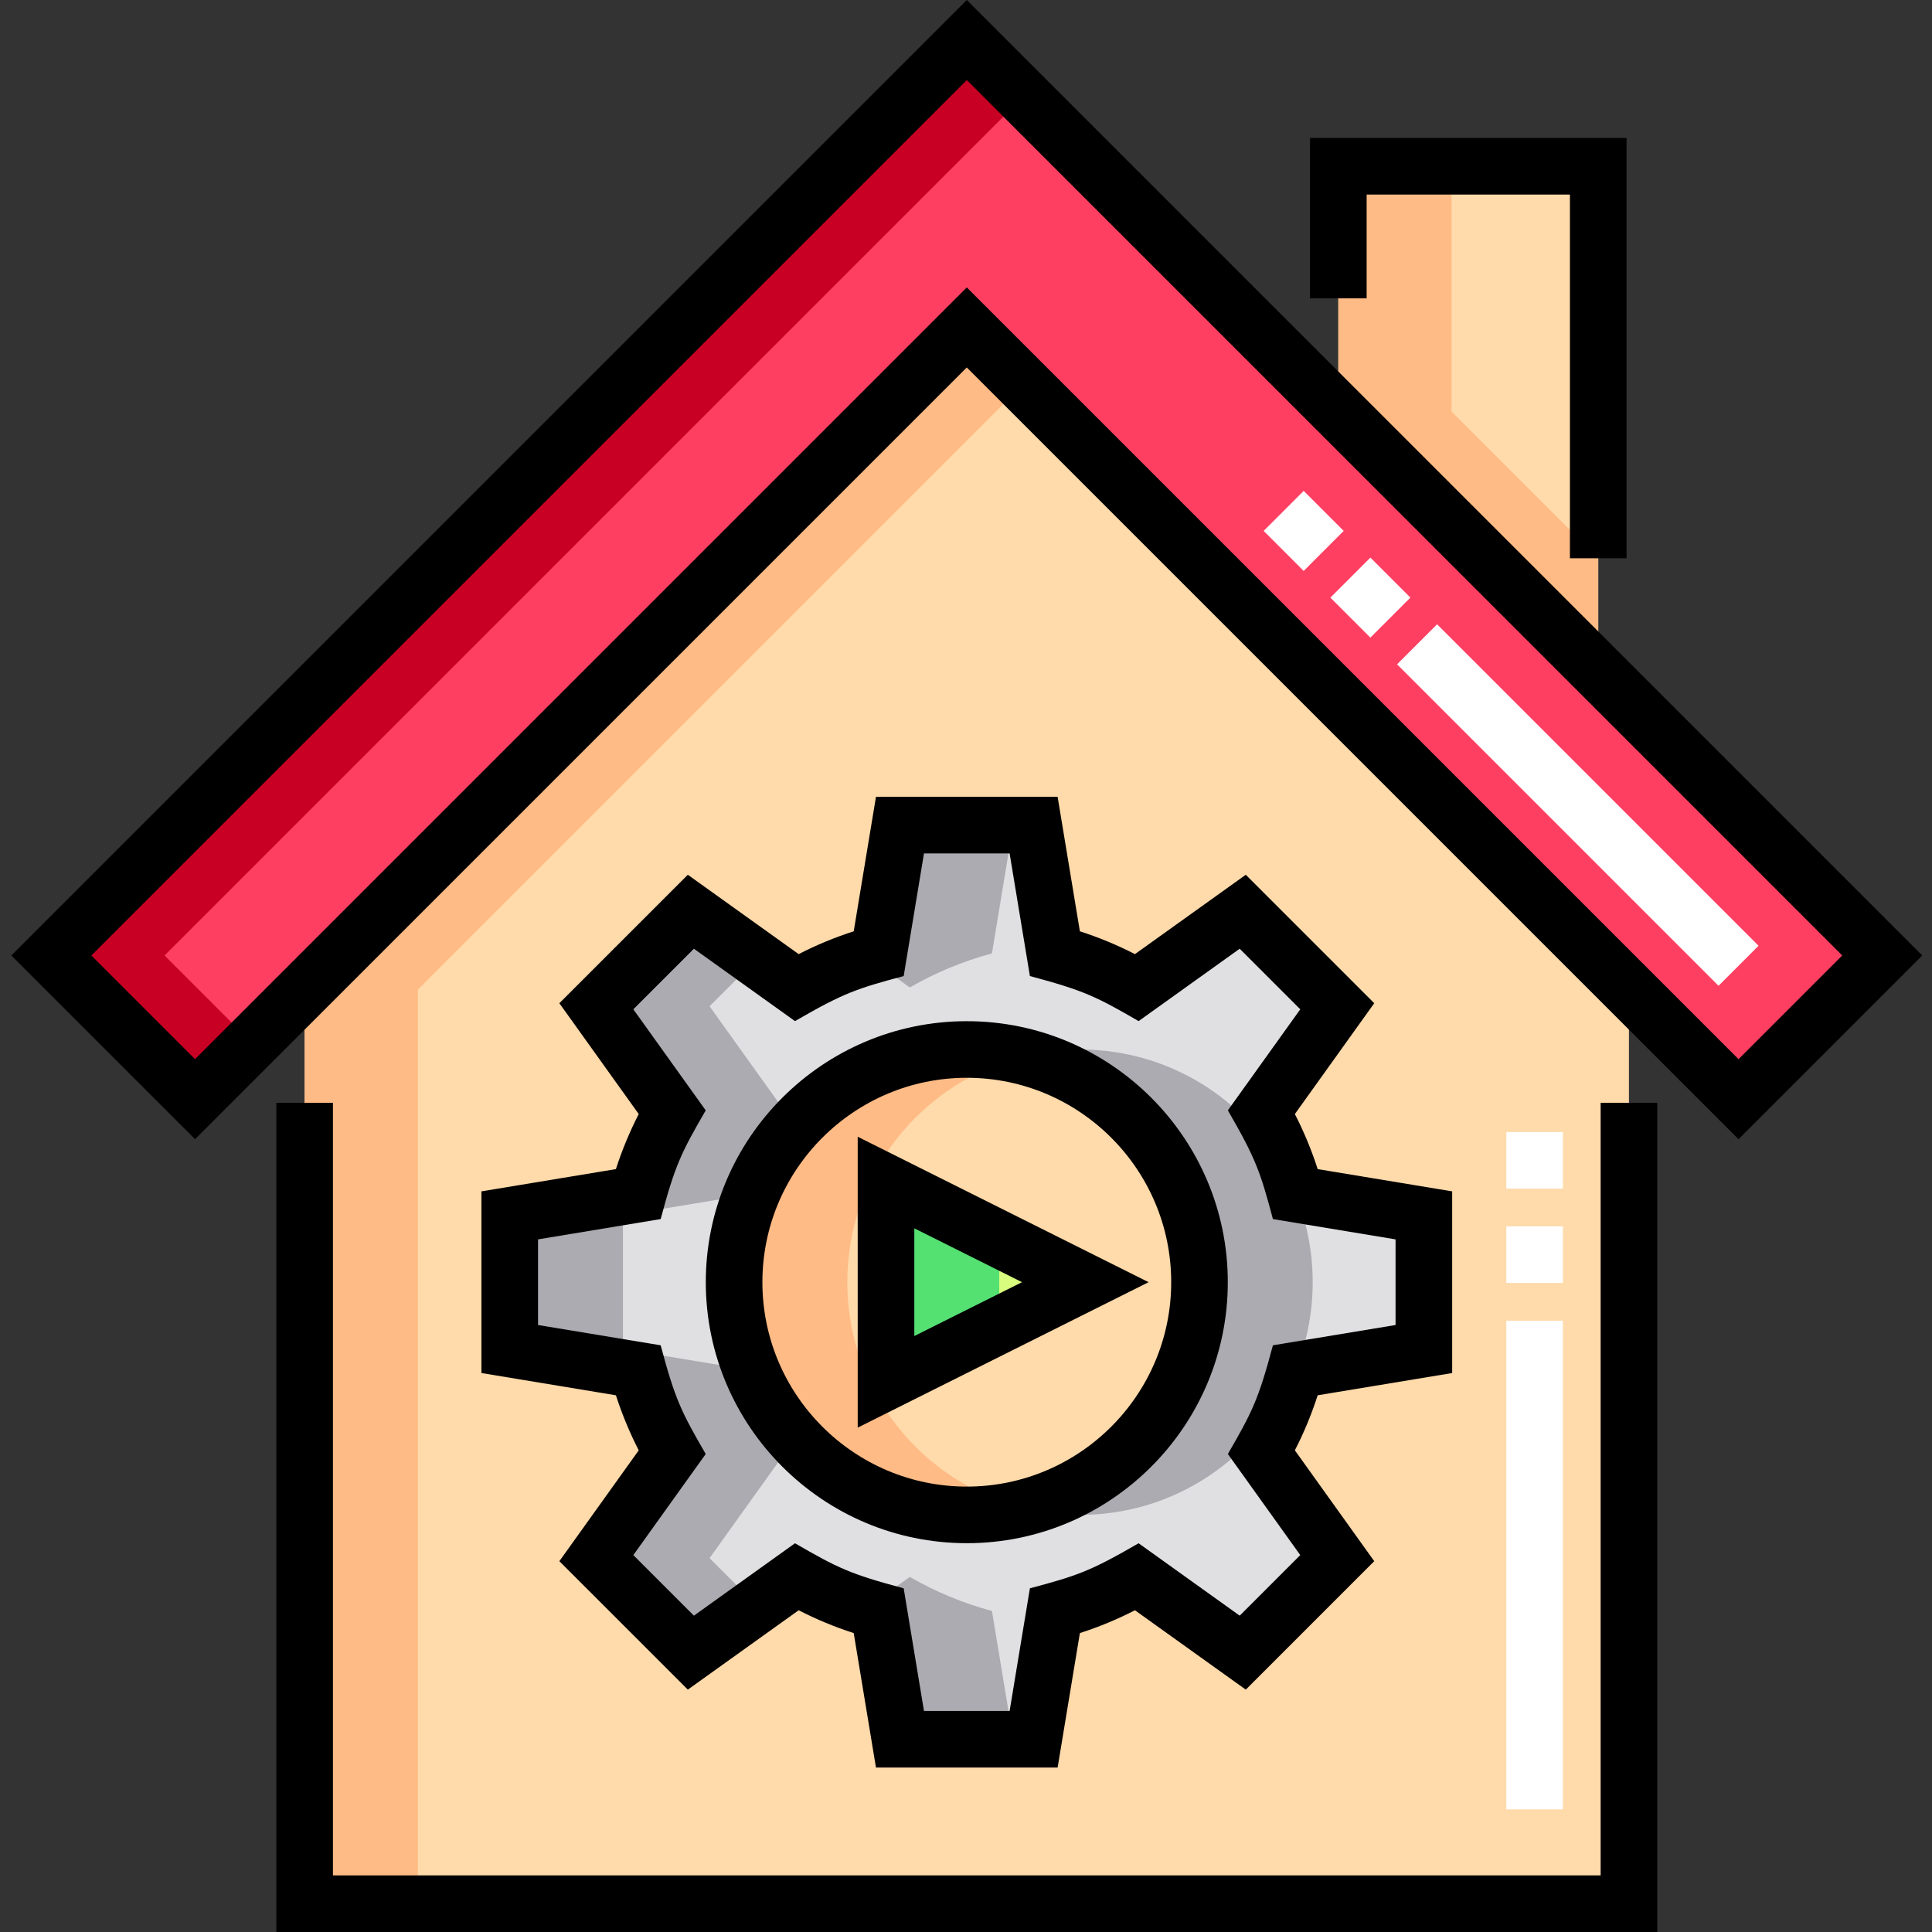 <?xml version="1.0" encoding="UTF-8"?> <svg xmlns="http://www.w3.org/2000/svg" height="512pt" viewBox="-3 0 512 512" width="512pt"><rect x="-3" y="0" width="512" height="512" fill="#333333" stroke="none"/><path d="m253.211 86.773 204.52 204.523 38.086-38.086-242.605-242.605-242.605 242.605 38.086 38.086zm0 0" fill="#ff3f62"></path><path d="m420.547 177.945v-133.887h-68.875v65.008zm0 0" fill="#ffdaaa"></path><path d="m253.211 86.773s-111.203 111.203-175.477 175.48v242.246h350.953v-242.246zm0 0" fill="#ffdaaa"></path><path d="m314.879 339.793c0 34.059-27.609 61.668-61.668 61.668-34.059 0-61.668-27.609-61.668-61.668 0-34.059 27.609-61.668 61.668-61.668 34.059 0 61.668 27.609 61.668 61.668zm0 0" fill="#ffdaaa"></path><path d="m374.336 357.504v-35.422l-34-5.625c-2.059-7.711-5.117-15.016-9.023-21.766l20.07-28.023-25.047-25.047-28.023 20.07c-6.75-3.906-14.055-6.965-21.766-9.023l-5.625-34h-35.422l-5.625 34c-7.711 2.059-15.016 5.117-21.766 9.023l-28.023-20.07-25.047 25.047 20.07 28.023c-3.906 6.75-6.965 14.055-9.023 21.766l-34 5.625v35.422l34 5.625c2.059 7.711 5.117 15.016 9.023 21.766l-20.07 28.023 25.047 25.047 28.023-20.07c6.75 3.906 14.055 6.965 21.766 9.023l5.625 34h35.422l5.625-34c7.711-2.059 15.016-5.117 21.766-9.023l28.023 20.07 25.047-25.047-20.07-28.023c3.906-6.75 6.965-14.055 9.023-21.766zm-121.125 43.957c-34.059 0-61.668-27.609-61.668-61.668 0-34.059 27.609-61.668 61.668-61.668 34.059 0 61.668 27.609 61.668 61.668 0 34.059-27.609 61.668-61.668 61.668zm0 0" fill="#e0e0e2"></path><path d="m231.805 366.203v-52.816l52.816 26.406zm0 0" fill="#d7fc7e"></path><path d="m40.609 253.211 227.602-227.605-15-15-242.605 242.605 38.086 38.086 15-15zm0 0" fill="#c70024"></path><path d="m381.672 109.066v-65.008h-30v65.008l68.875 68.879v-30zm0 0" fill="#ffbb85"></path><path d="m268.211 101.777-15-15.004s-111.203 111.203-175.477 175.48v242.246h30v-242.246c49.863-49.867 127.961-127.961 160.477-160.477zm0 0" fill="#ffbb85"></path><path d="m221.543 339.793c0-28.883 19.859-53.121 46.668-59.82-4.801-1.203-9.824-1.848-15-1.848-34.059 0-61.668 27.609-61.668 61.668 0 34.059 27.609 61.672 61.668 61.672 5.176 0 10.199-.648 15-1.848-26.809-6.703-46.668-30.941-46.668-59.824zm0 0" fill="#ffbb85"></path><g fill="#acabb1"><path d="m344.879 339.793c0-34.059-27.609-61.668-61.668-61.668-5.176 0-10.195.645-15 1.848 26.809 6.699 46.668 30.938 46.668 59.82 0 28.883-19.859 53.121-46.668 59.82 4.805 1.203 9.824 1.848 15 1.848 34.059 0 61.668-27.609 61.668-61.668zm0 0"></path><path d="m238.109 261.691c6.75-3.906 14.055-6.965 21.766-9.023l5.625-34h-30l-5.625 34c-1.047.277-2.082.582-3.113.895zm0 0"></path><path d="m238.109 417.895-11.348 8.129c1.031.312 2.066.617 3.113.895l5.625 34h30l-5.625-34c-7.707-2.059-15.012-5.117-21.766-9.023zm0 0"></path><path d="m185.039 412.918 20.07-28.023c-3.906-6.75-6.965-14.055-9.023-21.766l-34-5.625v-35.422l34-5.625c2.059-7.711 5.117-15.016 9.023-21.766l-20.07-28.023 12.527-12.527-17.48-12.52-25.047 25.043 20.07 28.027c-3.906 6.75-6.965 14.055-9.023 21.766l-34 5.625v35.422l34 5.625c2.059 7.711 5.117 15.016 9.023 21.766l-20.07 28.023 25.047 25.047 17.48-12.52zm0 0"></path></g><path d="m261.805 328.387-30-15v52.816l30-15.004zm0 0" fill="#55e072"></path><path d="m253.211 0-253.211 253.211 48.691 48.691 204.52-204.52 204.52 204.52 48.691-48.691zm0 76.168-204.52 204.52-27.477-27.477 231.996-231.996 232 231.996-27.48 27.477zm0 0"></path><path d="m359.172 51.559h53.875v96.387h15.004v-111.387h-83.879v42.508h15zm0 0"></path><path d="m421.188 497h-335.953v-204.746h-15v219.746h365.953v-219.746h-15zm0 0"></path><path d="m124.586 315.723v48.145l35.637 5.895c1.617 5.016 3.641 9.895 6.047 14.59l-21.031 29.375 34.043 34.039 29.371-21.031c4.695 2.41 9.574 4.434 14.59 6.047l5.898 35.637h48.141l5.898-35.637c5.016-1.613 9.898-3.637 14.59-6.047l29.375 21.031 34.043-34.039-21.035-29.375c2.41-4.695 4.434-9.574 6.047-14.59l35.641-5.895v-48.145l-35.641-5.898c-1.613-5.016-3.637-9.895-6.047-14.59l21.035-29.375-34.043-34.039-29.375 21.031c-4.695-2.41-9.574-4.43-14.59-6.047l-5.898-35.637h-48.141l-5.898 35.637c-5.016 1.617-9.898 3.637-14.59 6.047l-29.375-21.031-34.043 34.039 21.035 29.375c-2.41 4.695-4.434 9.578-6.051 14.59zm40.254-48.25 16.051-16.051 26.789 19.184c12.918-7.477 16.41-8.629 28.805-11.941l5.379-32.496h22.695l5.375 32.496c14.406 3.848 17.676 5.496 28.809 11.941l26.789-19.184 16.051 16.051-19.184 26.789c7.465 12.906 8.609 16.348 11.938 28.805l32.5 5.379v22.695l-32.5 5.375c-3.84 14.379-5.469 17.621-11.938 28.809l19.184 26.789-16.051 16.051-26.789-19.184c-12.812 7.414-16.23 8.582-28.809 11.941l-5.375 32.496h-22.695l-5.379-32.496c-14.16-3.785-17.418-5.352-28.805-11.941l-26.789 19.184-16.051-16.051 19.184-26.789c-6.43-11.109-8.078-14.348-11.941-28.809l-32.496-5.375v-22.695l32.496-5.379c3.844-14.375 5.469-17.621 11.941-28.805zm0 0"></path><path d="m253.211 408.961c38.141 0 69.168-31.027 69.168-69.168s-31.027-69.168-69.168-69.168c-38.141 0-69.168 31.027-69.168 69.168s31.027 69.168 69.168 69.168zm0-123.336c29.871 0 54.168 24.301 54.168 54.168 0 29.871-24.297 54.168-54.168 54.168-29.867 0-54.168-24.297-54.168-54.168 0-29.867 24.301-54.168 54.168-54.168zm0 0"></path><path d="m224.301 301.25v77.086l77.09-38.543zm15.004 24.27 28.543 14.273-28.543 14.273zm0 0"></path><path d="m452.426 261.242-85.188-85.191 10.605-10.605 85.191 85.191zm-92.258-92.262-10.605-10.605 10.605-10.605 10.605 10.605zm-17.68-17.676-10.605-10.609 10.605-10.605 10.605 10.605zm0 0" fill="#fff"></path><path d="m411.188 479.5h-15v-129.504h15zm0-139.504h-15v-15h15zm0-25h-15v-15h15zm0 0" fill="#fff"></path></svg> 